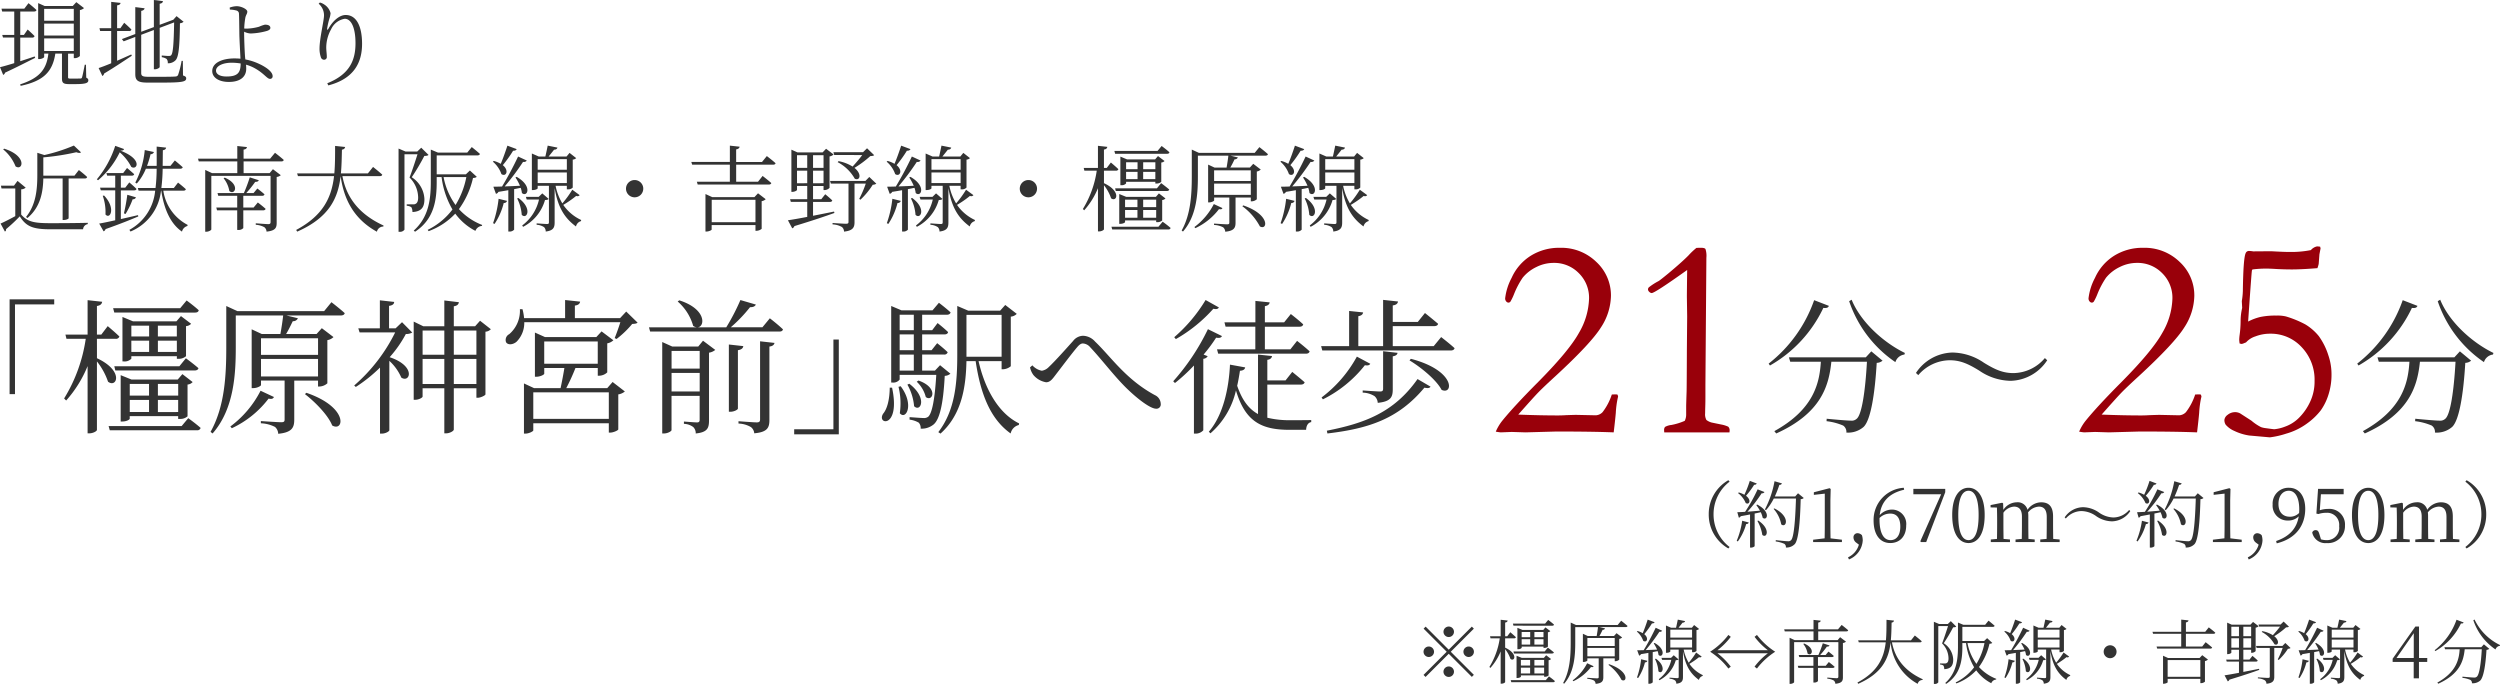 <svg xmlns="http://www.w3.org/2000/svg" width="479.974" height="131.308" viewBox="0 0 479.974 131.308">
  <g id="img_train_txt03_240521" transform="translate(-4817.558 -7190.934)">
    <path id="パス_10668" data-name="パス 10668" d="M12.582-8.8V-.828h.162c.612,0,.99-.252.99-.342V-8.8h3.1c.252,0,.414-.09.45-.288-.594-.576-1.584-1.332-1.584-1.332l-.846,1.08H8.874v-3.51a47.1,47.1,0,0,0,6.336-.99c.432.162.738.18.9.018l-1.368-1.3A32.468,32.468,0,0,1,9.072-13.3l-1.35-.432V-9.5c0,2.754-.234,5.706-2.16,8.082l.252.216C8.388-3.33,8.82-6.336,8.874-8.8ZM1.17-14.382a8.108,8.108,0,0,1,2.376,3.258c1.4.936,2.286-2-2.2-3.4ZM4.626-6.714a1.412,1.412,0,0,0,.864-.324l-1.566-1.3-.684.918H.738l.108.54H3.492v5.31C2.466-1.008,1.368-.45.666-.144l.828,1.53A.362.362,0,0,0,1.71.936,29.916,29.916,0,0,0,4.356-1.53C5.634.54,7.074.954,10.332.954h6.174a1.076,1.076,0,0,1,.9-.99V-.288c-2.142.054-4.986.072-7.092.072-3.1,0-4.446-.216-5.688-1.656Zm19.08-7.434c.45,0,.612-.108.666-.306l-1.692-.612A19.16,19.16,0,0,1,19.152-8.64l.234.18a16.246,16.246,0,0,0,4.158-5.364,9.3,9.3,0,0,1,2.214,2.79c1.062.738,2.34-1.4-2.052-3.1ZM27.054-1.764c-1.134.27-2.268.522-3.294.756V-6.516H26.3c.252,0,.414-.09.468-.27-.522-.54-1.386-1.26-1.386-1.26l-.774,1.008H23.76v-2.3h2.088c.252,0,.414-.09.468-.288-.522-.486-1.368-1.188-1.368-1.188l-.738.972H20.988l.144.5H22.68v2.3H19.764l.144.522H22.68V-.774c-1.314.288-2.412.522-3.078.63l.846,1.494a.655.655,0,0,0,.378-.432c2.808-.99,4.842-1.818,6.282-2.43ZM20.286-5.472a9.4,9.4,0,0,1,.522,3.582c.882,1.026,2.052-1.188-.27-3.636ZM24.66-1.98a15.825,15.825,0,0,0,1.368-2.826.594.594,0,0,0,.63-.378L25-5.67a35.659,35.659,0,0,1-.648,3.564ZM35.784-6.462c.252,0,.414-.09.45-.288-.558-.522-1.494-1.26-1.494-1.26l-.81,1.044H31.536a33.371,33.371,0,0,0,.252-3.708h3.366c.252,0,.432-.09.486-.288-.594-.54-1.512-1.3-1.512-1.3l-.846,1.044H31.788c.018-.954.018-1.962.036-3.006.432-.072.576-.234.63-.5l-1.818-.2c0,1.314.018,2.538,0,3.708H28.782a18.124,18.124,0,0,0,.684-2.25.629.629,0,0,0,.648-.414l-1.764-.378A17.045,17.045,0,0,1,26.532-8.01l.288.18a10.019,10.019,0,0,0,1.746-2.844h2.07a33.735,33.735,0,0,1-.216,3.708h-3.4l.144.5h3.186A9.571,9.571,0,0,1,25.4,1.062l.216.324a9.57,9.57,0,0,0,5.85-7.848h.054c.54,3.636,1.818,6.39,3.978,7.866A1.447,1.447,0,0,1,36.54.324l.036-.216a8.841,8.841,0,0,1-4.662-6.57Zm15.282,3.78c.252,0,.432-.09.486-.288-.594-.54-1.494-1.224-1.494-1.224l-.81.972h-1.98v-2.25h3.6c.252,0,.414-.09.468-.288-.54-.486-1.368-1.116-1.368-1.116l-.738.882h-1.4a21.593,21.593,0,0,0,1.728-2.16c.4.018.612-.108.684-.306L48.51-9.018a28,28,0,0,1-1.134,3.024H42.318l.144.522H46.1v2.25H42.084l.144.54H46.1V1.08h.18a1.2,1.2,0,0,0,.99-.36v-3.4ZM43.488-8.838a5.316,5.316,0,0,1,1.1,2.448c1.062.9,2.16-1.278-.882-2.574ZM52.416-12.6H47.322v-1.746c.432-.054.612-.234.648-.486l-1.854-.2v2.43H38.574l.144.522h7.4v2.25h-4.86l-1.3-.612V1.422h.2c.5,0,.972-.306.972-.45V-9.306H52.506V-.45c0,.27-.09.414-.432.414-.432,0-2.412-.162-2.412-.162V.09a3.984,3.984,0,0,1,1.656.468,1.161,1.161,0,0,1,.414.846c1.746-.18,1.944-.774,1.944-1.71V-9.09a1.481,1.481,0,0,0,.792-.342l-1.512-1.152-.63.756h-5v-2.25h7.254c.252,0,.414-.09.45-.288-.63-.576-1.674-1.368-1.674-1.368Zm21.06,3.348c.27,0,.432-.09.468-.288-.666-.612-1.764-1.476-1.764-1.476l-.99,1.242H66.006c.144-1.476.162-3.006.2-4.554.414-.072.558-.252.612-.522l-1.926-.2c0,1.836,0,3.6-.144,5.274H57.6l.162.522h6.93C64.224-5.238,62.676-1.728,57.42,1.08l.2.324c6.174-2.718,7.83-6.444,8.334-10.638.522,3.6,1.962,7.9,6.966,10.656A1.25,1.25,0,0,1,74.16.432l.036-.2c-5.346-2.448-7.254-6.084-7.9-9.486Zm7.956-5.454-.774.738H78.426l-1.35-.576V1.44h.2a1.04,1.04,0,0,0,.936-.414V-13.446h2.5c-.432,1.368-1.1,3.384-1.53,4.464a5.5,5.5,0,0,1,1.656,3.834c0,.666-.162,1.044-.468,1.206a.782.782,0,0,1-.486.108H78.642v.27a1.954,1.954,0,0,1,.882.27,1.792,1.792,0,0,1,.216.936c1.692-.09,2.322-.882,2.3-2.52a5.25,5.25,0,0,0-2.43-4.158,43.331,43.331,0,0,0,2.412-4.086c.414-.018.666-.054.81-.2ZM90.09-9.072a16,16,0,0,1-2.07,5.364,13.37,13.37,0,0,1-2.3-5.364Zm.684-1.26L90-9.594H84.4V-13.23h7.812c.252,0,.432-.09.486-.288-.612-.558-1.566-1.314-1.566-1.314L90.27-13.77H84.636l-1.368-.576v6.174c0,3.618-.486,6.858-3.276,9.378l.252.216C83.97-1.026,84.4-4.752,84.4-8.19v-.882h.936a16.483,16.483,0,0,0,2.088,6.228,13.191,13.191,0,0,1-4.752,3.906l.18.252a13.266,13.266,0,0,0,5.112-3.366,11.166,11.166,0,0,0,3.87,3.312A1.457,1.457,0,0,1,93.078.306l.054-.18a11.805,11.805,0,0,1-4.464-3.042,16.26,16.26,0,0,0,2.7-5.976c.4-.036.594-.09.72-.234Zm7.2-4.77c-.378,1.17-.864,2.52-1.278,3.492a5.2,5.2,0,0,0-1.332-.558l-.18.144a5.453,5.453,0,0,1,1.638,2.376c.864.612,1.566-.648.27-1.71a23.718,23.718,0,0,0,1.98-2.772c.378.018.594-.108.684-.306ZM95.508-.072A12.952,12.952,0,0,0,97.272-4.1a.585.585,0,0,0,.63-.4l-1.62-.4A20.181,20.181,0,0,1,95.22-.216ZM99.522-9a10.164,10.164,0,0,1,.864,1.6c-1.044.054-2.052.09-2.934.126a47.738,47.738,0,0,0,3.528-4.716.682.682,0,0,0,.72-.252l-1.674-.774a64.3,64.3,0,0,1-3.078,5.76c-.7.018-1.278.036-1.674.036l.5,1.368a.671.671,0,0,0,.468-.378c.684-.108,1.332-.216,1.908-.324V1.386h.162a1.14,1.14,0,0,0,.954-.36V-6.75c.468-.09.882-.18,1.26-.252a4.357,4.357,0,0,1,.234.99c1.026.918,2.124-1.314-1.008-3.1Zm.324,4.032a8.235,8.235,0,0,1,.882,3.15c.972.972,2.142-1.206-.648-3.24Zm4.824-.972-.684.666H101.52l.162.522h2.358A8.559,8.559,0,0,1,100.818.216l.162.27a8.381,8.381,0,0,0,4.212-5.148c.4-.018.558-.054.7-.216Zm-.882-1.98V-9.954h5.6V-7.92Zm5.6-4.59v2.034h-5.6V-12.51Zm1.044,5.868a19.731,19.731,0,0,1-1.908,2.628,10.461,10.461,0,0,1-1.3-3.384h2.16v.684h.18a1.186,1.186,0,0,0,.954-.342V-12.42a1.091,1.091,0,0,0,.666-.288l-1.278-1.008-.576.7h-3.438c.342-.432.756-.936,1.044-1.314.36,0,.576-.144.648-.4l-1.872-.378c-.126.612-.306,1.476-.45,2.088h-1.278l-1.314-.576v7.02h.162c.576,0,.954-.234.954-.342V-7.4h2.16v7c0,.252-.072.342-.36.342-.342,0-2-.126-2-.126V.09a2.883,2.883,0,0,1,1.422.45,1.167,1.167,0,0,1,.324.846c1.512-.18,1.71-.828,1.71-1.746V-6.966c.648,3.906,2.034,5.85,4.1,7.38A1.356,1.356,0,0,1,112.1-.612l.036-.216a8.554,8.554,0,0,1-3.438-2.9,19.353,19.353,0,0,0,2.484-1.728.523.523,0,0,0,.666-.144Zm13.626-.2A1.652,1.652,0,0,0,122.4-8.5a1.652,1.652,0,0,0-1.656,1.656A1.652,1.652,0,0,0,122.4-5.184,1.652,1.652,0,0,0,124.056-6.84ZM137.2-.4V-4.7H145.6V-.4ZM145.4-5.22h-8.1l-1.3-.594v7.2h.18c.486,0,1.008-.27,1.008-.378V.144H145.6v1.1h.18A1.62,1.62,0,0,0,146.79.864v-5.31a1.405,1.405,0,0,0,.774-.378l-1.476-1.134Zm1.458-6.75h-4.968v-2.412c.432-.072.63-.27.666-.522l-1.872-.2v3.132h-7.4l.162.522h7.236v3.276h-6.336l.162.54h13.644c.252,0,.432-.09.486-.288C148-8.5,146.97-9.288,146.97-9.288l-.882,1.116h-4.194v-3.276h7.092c.252,0,.432-.09.468-.288-.63-.576-1.674-1.368-1.674-1.368ZM166.1-13.3c-.5.684-1.242,1.548-1.854,2.214a7.734,7.734,0,0,0-2.7-1.044l-.162.2a8.068,8.068,0,0,1,3.276,3.168c.972.5,1.458-.864-.054-2.07a19.944,19.944,0,0,0,3.042-2.268c.4-.018.612-.054.738-.18L167.022-14.6l-.774.756H160.56l.162.54ZM153.576-7.884V-10.3h1.962v2.412Zm1.962-5.382v2.43h-1.962v-2.43Zm3.132,0v2.43h-2.016v-2.43Zm-2.016,5.382V-10.3h2.016v2.412Zm4.032,5.436c-1.4.288-2.772.558-4.032.81V-4.3h3.24c.234,0,.414-.09.45-.288-.522-.522-1.35-1.188-1.35-1.188l-.756.954h-1.584V-7.362h2.016v.792h.18A1.4,1.4,0,0,0,159.822-7v-6.03a1.475,1.475,0,0,0,.774-.378l-1.44-1.1-.666.7h-4.824l-1.17-.522v8.1h.18c.468,0,.9-.27.9-.378v-.756h1.962v2.538h-3.294l.144.522h3.15v2.88c-1.6.306-2.934.54-3.708.648l.828,1.548a.661.661,0,0,0,.414-.432c3.438-1.044,5.9-1.872,7.686-2.52Zm6.768-6.642-.738.756h-6.8l.162.522h3.384V-.468c0,.27-.108.36-.486.36-.432,0-2.574-.144-2.574-.144v.27a3.925,3.925,0,0,1,1.8.5,1.168,1.168,0,0,1,.4.882c1.764-.18,2.016-.864,2.016-1.818v-7.4h2.16a20.848,20.848,0,0,1-1.26,2.934l.234.162A14.748,14.748,0,0,0,168.12-7.6a1.186,1.186,0,0,0,.684-.2Zm6.12-6.012c-.378,1.17-.864,2.52-1.278,3.492a5.2,5.2,0,0,0-1.332-.558l-.18.144a5.453,5.453,0,0,1,1.638,2.376c.864.612,1.566-.648.27-1.71a23.719,23.719,0,0,0,1.98-2.772c.378.018.594-.108.684-.306ZM171.108-.072A12.951,12.951,0,0,0,172.872-4.1a.585.585,0,0,0,.63-.4l-1.62-.4a20.18,20.18,0,0,1-1.062,4.68ZM175.122-9a10.164,10.164,0,0,1,.864,1.6c-1.044.054-2.052.09-2.934.126a47.735,47.735,0,0,0,3.528-4.716.682.682,0,0,0,.72-.252l-1.674-.774a64.3,64.3,0,0,1-3.078,5.76c-.7.018-1.278.036-1.674.036l.5,1.368a.671.671,0,0,0,.468-.378c.684-.108,1.332-.216,1.908-.324V1.386h.162a1.14,1.14,0,0,0,.954-.36V-6.75c.468-.09.882-.18,1.26-.252a4.357,4.357,0,0,1,.234.99c1.026.918,2.124-1.314-1.008-3.1Zm.324,4.032a8.235,8.235,0,0,1,.882,3.15c.972.972,2.142-1.206-.648-3.24Zm4.824-.972-.684.666H177.12l.162.522h2.358A8.559,8.559,0,0,1,176.418.216l.162.27a8.381,8.381,0,0,0,4.212-5.148c.4-.018.558-.054.7-.216Zm-.882-1.98V-9.954h5.6V-7.92Zm5.6-4.59v2.034h-5.6V-12.51Zm1.044,5.868a19.732,19.732,0,0,1-1.908,2.628,10.461,10.461,0,0,1-1.3-3.384h2.16v.684h.18a1.186,1.186,0,0,0,.954-.342V-12.42a1.091,1.091,0,0,0,.666-.288l-1.278-1.008-.576.7h-3.438c.342-.432.756-.936,1.044-1.314.36,0,.576-.144.648-.4l-1.872-.378c-.126.612-.306,1.476-.45,2.088h-1.278l-1.314-.576v7.02h.162c.576,0,.954-.234.954-.342V-7.4h2.16v7c0,.252-.072.342-.36.342-.342,0-2-.126-2-.126V.09a2.883,2.883,0,0,1,1.422.45,1.167,1.167,0,0,1,.324.846c1.512-.18,1.71-.828,1.71-1.746V-6.966c.648,3.906,2.034,5.85,4.1,7.38A1.356,1.356,0,0,1,187.7-.612l.036-.216a8.554,8.554,0,0,1-3.438-2.9,19.352,19.352,0,0,0,2.484-1.728.523.523,0,0,0,.666-.144Zm13.626-.2A1.652,1.652,0,0,0,198-8.5a1.652,1.652,0,0,0-1.656,1.656A1.652,1.652,0,0,0,198-5.184,1.652,1.652,0,0,0,199.656-6.84Zm24.966-6.7c.252,0,.414-.09.45-.288-.558-.522-1.494-1.206-1.494-1.206l-.792.954h-8.28l.144.54ZM220.032-1.26V-2.754h2.5V-1.26Zm-3.474-1.494h2.376V-1.26h-2.376Zm2.376-1.98v1.44h-2.376v-1.44Zm3.6,0v1.44h-2.5v-1.44Zm.18,4.32a1.333,1.333,0,0,0,.972-.324V-4.662a.93.93,0,0,0,.63-.306l-1.26-.972-.576.666h-5.706l-1.332-.54V-.09h.18c.576,0,.936-.252.936-.342V-.756h5.976v.342Zm-.036-6.5H214.65l.126.522h9.774c.252,0,.45-.09.486-.288-.594-.522-1.548-1.224-1.548-1.224Zm-2.646-1.764v-1.386h2.34v1.386Zm-3.276-1.386h2.2v1.386h-2.2Zm2.2-1.854v1.332h-2.2v-1.332Zm3.42,0v1.332h-2.34v-1.332Zm.18,4.086a1.313,1.313,0,0,0,.954-.324v-3.708a.977.977,0,0,0,.63-.288l-1.26-.954-.558.648h-5.364l-1.3-.54v5.49h.162a1.126,1.126,0,0,0,.936-.342v-.306h5.616v.324ZM212.508-10.3h2.3a.431.431,0,0,0,.468-.288c-.558-.54-1.44-1.278-1.44-1.278l-.792,1.044h-.54v-3.528c.45-.072.594-.252.648-.522l-1.8-.2v4.248H208.62l.126.522h2.376a19.368,19.368,0,0,1-2.664,7.362l.252.252a14.645,14.645,0,0,0,2.646-4.248v8.3h.234c.414,0,.918-.252.918-.432V-7.506A8.4,8.4,0,0,1,213.876-5c1.062.828,2.034-1.314-1.368-2.9ZM222.966.468h-9.018l.144.522h10.764a.409.409,0,0,0,.45-.288C224.73.18,223.776-.5,223.776-.5ZM233.6-3.888a12.629,12.629,0,0,1-3.726,4.41l.18.216a12.142,12.142,0,0,0,4.536-3.654c.432.09.558,0,.666-.2Zm5.472.414A11.527,11.527,0,0,1,242.442.4c1.458.846,2.07-2.232-3.186-4.032Zm1.62-6.894v2.052h-7.038v-2.052Zm-7.038,4.716v-2.16H240.7v2.16Zm7.794-8.064h-10.71l-1.368-.63V-9.27c0,3.528-.2,7.344-1.944,10.458l.252.2c2.682-3.06,2.862-7.434,2.862-10.656v-3.906h5.85c-.072.666-.216,1.6-.342,2.286h-2.3l-1.242-.576v7.254h.2c.486,0,.954-.27.954-.378v-.558h2.916V-.342c0,.252-.072.342-.432.342-.432,0-2.5-.144-2.5-.144v.27a4.221,4.221,0,0,1,1.746.45,1.181,1.181,0,0,1,.4.846c1.728-.162,1.98-.792,1.98-1.746V-5.148H240.7v.738h.18a1.537,1.537,0,0,0,.972-.4v-5.328a1.407,1.407,0,0,0,.756-.378l-1.44-1.1-.648.72h-3.762c.324-.522.594-1.116.828-1.584a.629.629,0,0,0,.63-.36l-1.422-.342H243.5c.252,0,.45-.09.486-.288-.63-.576-1.638-1.35-1.638-1.35Zm7.722-1.386c-.378,1.17-.864,2.52-1.278,3.492a5.2,5.2,0,0,0-1.332-.558l-.18.144a5.453,5.453,0,0,1,1.638,2.376c.864.612,1.566-.648.27-1.71a23.719,23.719,0,0,0,1.98-2.772c.378.018.594-.108.684-.306ZM246.708-.072A12.951,12.951,0,0,0,248.472-4.1a.585.585,0,0,0,.63-.4l-1.62-.4a20.18,20.18,0,0,1-1.062,4.68ZM250.722-9a10.164,10.164,0,0,1,.864,1.6c-1.044.054-2.052.09-2.934.126a47.735,47.735,0,0,0,3.528-4.716.682.682,0,0,0,.72-.252l-1.674-.774a64.3,64.3,0,0,1-3.078,5.76c-.7.018-1.278.036-1.674.036l.5,1.368a.671.671,0,0,0,.468-.378c.684-.108,1.332-.216,1.908-.324V1.386h.162a1.14,1.14,0,0,0,.954-.36V-6.75c.468-.09.882-.18,1.26-.252a4.357,4.357,0,0,1,.234.99c1.026.918,2.124-1.314-1.008-3.1Zm.324,4.032a8.235,8.235,0,0,1,.882,3.15c.972.972,2.142-1.206-.648-3.24Zm4.824-.972-.684.666H252.72l.162.522h2.358A8.559,8.559,0,0,1,252.018.216l.162.27a8.381,8.381,0,0,0,4.212-5.148c.4-.018.558-.054.7-.216Zm-.882-1.98V-9.954h5.6V-7.92Zm5.6-4.59v2.034h-5.6V-12.51Zm1.044,5.868a19.731,19.731,0,0,1-1.908,2.628,10.461,10.461,0,0,1-1.3-3.384h2.16v.684h.18a1.186,1.186,0,0,0,.954-.342V-12.42a1.091,1.091,0,0,0,.666-.288l-1.278-1.008-.576.7h-3.438c.342-.432.756-.936,1.044-1.314.36,0,.576-.144.648-.4l-1.872-.378c-.126.612-.306,1.476-.45,2.088h-1.278l-1.314-.576v7.02h.162c.576,0,.954-.234.954-.342V-7.4h2.16v7c0,.252-.072.342-.36.342-.342,0-2-.126-2-.126V.09a2.883,2.883,0,0,1,1.422.45,1.167,1.167,0,0,1,.324.846c1.512-.18,1.71-.828,1.71-1.746V-6.966c.648,3.906,2.034,5.85,4.1,7.38A1.356,1.356,0,0,1,263.3-.612l.036-.216a8.554,8.554,0,0,1-3.438-2.9,19.352,19.352,0,0,0,2.484-1.728.523.523,0,0,0,.666-.144Z" transform="translate(4817 7234)" fill="#333"/>
    <path id="パス_10672" data-name="パス 10672" d="M-272.489-11.761a1.015,1.015,0,0,0,1.008-1.008,1.015,1.015,0,0,0-1.008-1.008,1.015,1.015,0,0,0-1.008,1.008A1.015,1.015,0,0,0-272.489-11.761Zm-4.434-2-.39.39,4.434,4.434-4.448,4.448.39.39,4.448-4.448,4.434,4.434.39-.39L-272.1-8.939l4.434-4.434-.39-.39-4.434,4.434Zm1.612,4.824a1.015,1.015,0,0,0-1.008-1.008,1.015,1.015,0,0,0-1.008,1.008,1.015,1.015,0,0,0,1.008,1.008A1.015,1.015,0,0,0-275.31-8.939Zm5.643,0a1.015,1.015,0,0,0,1.008,1.008,1.015,1.015,0,0,0,1.008-1.008,1.015,1.015,0,0,0-1.008-1.008A1.015,1.015,0,0,0-269.667-8.939Zm-2.822,2.822A1.015,1.015,0,0,0-273.5-5.11,1.015,1.015,0,0,0-272.489-4.1a1.015,1.015,0,0,0,1.008-1.008A1.015,1.015,0,0,0-272.489-6.117Zm19.873-7.82c.188,0,.309-.067.336-.215-.417-.39-1.115-.9-1.115-.9l-.591.712h-6.181l.108.4Zm-3.426,9.164V-5.889h1.868v1.115Zm-2.593-1.115h1.774v1.115h-1.774Zm1.774-1.478v1.075h-1.774V-7.367Zm2.687,0v1.075h-1.868V-7.367Zm.134,3.225a1,1,0,0,0,.726-.242V-7.313a.694.694,0,0,0,.47-.228l-.941-.726-.43.5h-4.259l-.994-.4V-3.9h.134c.43,0,.7-.188.7-.255V-4.4h4.461v.255Zm-.027-4.851h-5.993l.094.39h7.3c.188,0,.336-.067.363-.215-.443-.39-1.156-.914-1.156-.914Zm-1.975-1.317v-1.035h1.747v1.035Zm-2.445-1.035h1.639v1.035h-1.639Zm1.639-1.384v.994h-1.639v-.994Zm2.553,0v.994h-1.747v-.994Zm.134,3.05a.98.98,0,0,0,.712-.242v-2.768a.729.729,0,0,0,.47-.215l-.941-.712-.417.484h-4l-.967-.4v4.1h.121a.84.84,0,0,0,.7-.255V-9.92h4.192v.242Zm-7.5-1.841h1.72a.322.322,0,0,0,.349-.215c-.417-.4-1.075-.954-1.075-.954l-.591.779h-.4v-2.634c.336-.054.443-.188.484-.39l-1.344-.148v3.171h-2.042l.094.39h1.774a14.459,14.459,0,0,1-1.989,5.5l.188.188a10.932,10.932,0,0,0,1.975-3.171v6.194h.175c.309,0,.685-.188.685-.322v-6.3a6.27,6.27,0,0,1,1.021,1.868c.793.618,1.518-.981-1.021-2.163Zm7.807,8.035h-6.732l.107.39h8.035a.305.305,0,0,0,.336-.215c-.43-.39-1.142-.9-1.142-.9Zm7.941-3.252a9.427,9.427,0,0,1-2.781,3.292l.134.161a9.064,9.064,0,0,0,3.386-2.728c.322.067.417,0,.5-.148Zm4.085.309a8.6,8.6,0,0,1,2.513,2.889c1.088.632,1.545-1.666-2.378-3.01Zm1.209-5.146v1.532h-5.254v-1.532Zm-5.254,3.52V-9.665h5.254v1.612Zm5.818-6.02h-7.995l-1.021-.47v3.789c0,2.634-.148,5.482-1.451,7.807l.188.148c2-2.284,2.136-5.549,2.136-7.954v-2.916h4.367c-.054.5-.161,1.2-.255,1.706h-1.72l-.927-.43v5.415h.148c.363,0,.712-.2.712-.282v-.417h2.177v3.588c0,.188-.054.255-.322.255-.322,0-1.868-.107-1.868-.107v.2a3.151,3.151,0,0,1,1.3.336.882.882,0,0,1,.3.632c1.29-.121,1.478-.591,1.478-1.3v-3.6h2.19v.551h.134a1.147,1.147,0,0,0,.726-.3V-11.4a1.051,1.051,0,0,0,.564-.282l-1.075-.82-.484.537h-2.808c.242-.39.443-.833.618-1.182a.47.47,0,0,0,.47-.269l-1.061-.255h5.012c.188,0,.336-.067.363-.215-.47-.43-1.223-1.008-1.223-1.008Zm5.764-1.035c-.282.873-.645,1.881-.954,2.607a3.88,3.88,0,0,0-.994-.417l-.134.107a4.071,4.071,0,0,1,1.223,1.774c.645.457,1.169-.484.2-1.276a17.706,17.706,0,0,0,1.478-2.069c.282.013.443-.081.511-.228Zm-1.841,11.22a9.668,9.668,0,0,0,1.317-3.01.437.437,0,0,0,.47-.3l-1.209-.3a15.064,15.064,0,0,1-.793,3.494Zm3-6.665a7.587,7.587,0,0,1,.645,1.2c-.779.04-1.532.067-2.19.094a35.634,35.634,0,0,0,2.634-3.52.509.509,0,0,0,.537-.188l-1.25-.578a48,48,0,0,1-2.3,4.3c-.524.013-.954.027-1.25.027l.376,1.021a.5.5,0,0,0,.349-.282c.511-.081.994-.161,1.424-.242V-2.8h.121a.851.851,0,0,0,.712-.269v-5.8c.349-.067.658-.134.941-.188a3.253,3.253,0,0,1,.175.739c.766.685,1.586-.981-.752-2.311Zm.242,3.01a6.147,6.147,0,0,1,.658,2.351c.726.726,1.6-.9-.484-2.419Zm3.6-.726-.511.5h-1.841l.121.39h1.76a6.389,6.389,0,0,1-2.405,3.709l.121.2A6.256,6.256,0,0,0-228.9-7.313c.3-.013.417-.04.524-.161Zm-.658-1.478v-1.518h4.179v1.518Zm4.179-3.426v1.518h-4.179v-1.518Zm.779,4.38a14.731,14.731,0,0,1-1.424,1.962,7.809,7.809,0,0,1-.967-2.526h1.612v.511h.134a.885.885,0,0,0,.712-.255v-4a.815.815,0,0,0,.5-.215l-.954-.752-.43.524h-2.566c.255-.322.564-.7.779-.981.269,0,.43-.107.484-.3l-1.4-.282c-.094.457-.228,1.1-.336,1.559h-.954l-.981-.43v5.24h.121c.43,0,.712-.175.712-.255v-.363h1.612v5.227c0,.188-.054.255-.269.255-.255,0-1.491-.094-1.491-.094v.2a2.152,2.152,0,0,1,1.061.336.871.871,0,0,1,.242.632c1.129-.134,1.276-.618,1.276-1.3V-9.033c.484,2.916,1.518,4.367,3.064,5.509a1.012,1.012,0,0,1,.712-.766l.027-.161a6.385,6.385,0,0,1-2.566-2.163,14.445,14.445,0,0,0,1.854-1.29.391.391,0,0,0,.5-.107Zm11.676-3.373-.457.363a13.2,13.2,0,0,0,2.553,2.566h-9.674a13.2,13.2,0,0,0,2.553-2.566l-.457-.363A13.725,13.725,0,0,1-222.3-8.939,13.725,13.725,0,0,1-218.8-5.714l.457-.363a13.2,13.2,0,0,0-2.553-2.566h9.674a13.2,13.2,0,0,0-2.553,2.566l.457.363a13.725,13.725,0,0,1,3.507-3.225A13.725,13.725,0,0,1-213.314-12.164Zm14.552,6.329c.188,0,.322-.067.363-.215-.443-.4-1.115-.914-1.115-.914l-.6.726H-201.6v-1.68h2.687c.188,0,.309-.067.349-.215-.4-.363-1.021-.833-1.021-.833l-.551.658h-1.048a16.116,16.116,0,0,0,1.29-1.612c.3.013.457-.081.511-.228l-1.29-.417a20.9,20.9,0,0,1-.847,2.257h-3.776l.107.39h2.714v1.68h-3l.107.4h2.889v2.808h.134A.9.9,0,0,0-201.6-3.3v-2.54Zm-5.657-4.6A3.968,3.968,0,0,1-203.6-8.6c.793.672,1.612-.954-.658-1.921Zm6.665-2.808h-3.8v-1.3c.322-.04.457-.175.484-.363l-1.384-.148v1.814h-5.63l.107.39h5.522v1.68h-3.628l-.967-.457v8.855h.148c.376,0,.726-.228.726-.336V-10.78h8.492v6.611c0,.2-.067.309-.322.309-.322,0-1.8-.121-1.8-.121v.215a2.974,2.974,0,0,1,1.236.349.866.866,0,0,1,.309.632c1.3-.134,1.451-.578,1.451-1.276v-6.557a1.106,1.106,0,0,0,.591-.255l-1.129-.86-.47.564h-3.735v-1.68h5.415c.188,0,.309-.067.336-.215-.47-.43-1.25-1.021-1.25-1.021Zm15.721,2.5c.2,0,.322-.067.349-.215-.5-.457-1.317-1.1-1.317-1.1l-.739.927h-3.87c.107-1.1.121-2.244.148-3.4.309-.054.417-.188.457-.39l-1.438-.148c0,1.371,0,2.687-.107,3.937h-5.334l.121.39h5.173c-.349,3-1.5,5.617-5.428,7.713l.148.242c4.609-2.029,5.845-4.81,6.221-7.941a10.07,10.07,0,0,0,5.2,7.954.933.933,0,0,1,.927-.739l.027-.148c-3.991-1.827-5.415-4.542-5.9-7.081Zm5.939-4.071-.578.551h-1.666l-1.008-.43V-2.758h.148a.776.776,0,0,0,.7-.309v-10.8h1.868c-.322,1.021-.82,2.526-1.142,3.332a4.1,4.1,0,0,1,1.236,2.862c0,.5-.121.779-.349.9a.584.584,0,0,1-.363.081h-.927v.2a1.458,1.458,0,0,1,.658.2,1.338,1.338,0,0,1,.161.7c1.263-.067,1.733-.658,1.72-1.881a3.919,3.919,0,0,0-1.814-3.1,32.344,32.344,0,0,0,1.8-3.05c.309-.013.5-.04.6-.148Zm6.463,4.206a11.947,11.947,0,0,1-1.545,4,9.981,9.981,0,0,1-1.72-4Zm.511-.941-.578.551h-4.179v-2.714h5.831c.188,0,.322-.067.363-.215-.457-.417-1.169-.981-1.169-.981l-.645.793H-173.7l-1.021-.43v4.609c0,2.7-.363,5.119-2.445,7l.188.161c2.781-1.827,3.1-4.609,3.1-7.175v-.658h.7a12.3,12.3,0,0,0,1.559,4.649,9.847,9.847,0,0,1-3.547,2.916l.134.188a9.9,9.9,0,0,0,3.816-2.513,8.335,8.335,0,0,0,2.889,2.472A1.087,1.087,0,0,1-167.4-3.6l.04-.134a8.813,8.813,0,0,1-3.332-2.271,12.138,12.138,0,0,0,2.016-4.461c.3-.027.443-.067.537-.175Zm5.375-3.561c-.282.873-.645,1.881-.954,2.607a3.88,3.88,0,0,0-.994-.417l-.134.107a4.071,4.071,0,0,1,1.223,1.774c.645.457,1.169-.484.2-1.276a17.706,17.706,0,0,0,1.478-2.069c.282.013.443-.081.511-.228Zm-1.841,11.22A9.668,9.668,0,0,0-164.27-6.9a.437.437,0,0,0,.47-.3l-1.209-.3a15.065,15.065,0,0,1-.793,3.494Zm3-6.665a7.586,7.586,0,0,1,.645,1.2c-.779.04-1.532.067-2.19.094a35.636,35.636,0,0,0,2.634-3.52.509.509,0,0,0,.537-.188l-1.25-.578a48,48,0,0,1-2.3,4.3c-.524.013-.954.027-1.25.027l.376,1.021a.5.5,0,0,0,.349-.282c.511-.081.994-.161,1.424-.242V-2.8h.121a.851.851,0,0,0,.712-.269v-5.8c.349-.067.658-.134.941-.188a3.252,3.252,0,0,1,.175.739c.766.685,1.586-.981-.752-2.311Zm.242,3.01a6.147,6.147,0,0,1,.658,2.351c.726.726,1.6-.9-.484-2.419Zm3.6-.726-.511.5H-161.1l.121.39h1.76a6.389,6.389,0,0,1-2.405,3.709l.121.2a6.256,6.256,0,0,0,3.144-3.843c.3-.013.417-.04.524-.161Zm-.658-1.478v-1.518h4.179v1.518Zm4.179-3.426v1.518h-4.179v-1.518Zm.779,4.38a14.73,14.73,0,0,1-1.424,1.962,7.809,7.809,0,0,1-.967-2.526h1.612v.511h.134a.885.885,0,0,0,.712-.255v-4a.814.814,0,0,0,.5-.215l-.954-.752-.43.524h-2.566c.255-.322.564-.7.779-.981.269,0,.43-.107.484-.3l-1.4-.282c-.094.457-.228,1.1-.336,1.559h-.954l-.981-.43v5.24h.121c.43,0,.712-.175.712-.255v-.363h1.612v5.227c0,.188-.054.255-.269.255-.255,0-1.491-.094-1.491-.094v.2a2.152,2.152,0,0,1,1.061.336.871.871,0,0,1,.242.632c1.129-.134,1.276-.618,1.276-1.3V-9.033c.484,2.916,1.518,4.367,3.064,5.509a1.012,1.012,0,0,1,.712-.766l.027-.161a6.385,6.385,0,0,1-2.566-2.163,14.446,14.446,0,0,0,1.854-1.29.391.391,0,0,0,.5-.107Zm10.172-.148a1.233,1.233,0,0,0-1.236-1.236,1.233,1.233,0,0,0-1.236,1.236A1.233,1.233,0,0,0-145.513-7.7,1.233,1.233,0,0,0-144.276-8.939Zm9.809,4.81V-7.34h6.275v3.211Zm6.127-3.6h-6.046l-.967-.443V-2.8h.134c.363,0,.752-.2.752-.282v-.645h6.275v.82h.134a1.209,1.209,0,0,0,.752-.282V-7.152a1.049,1.049,0,0,0,.578-.282l-1.1-.847Zm1.088-5.039h-3.709v-1.8c.322-.054.47-.2.5-.39l-1.4-.148v2.338h-5.522l.121.39h5.4v2.445h-4.73l.121.4h10.185c.188,0,.322-.067.363-.215-.484-.43-1.25-1.021-1.25-1.021l-.658.833h-3.131v-2.445h5.294c.188,0,.322-.067.349-.215-.47-.43-1.25-1.021-1.25-1.021Zm14.364-.994c-.376.511-.927,1.156-1.384,1.653a5.773,5.773,0,0,0-2.016-.779l-.121.148a6.023,6.023,0,0,1,2.445,2.365c.726.376,1.088-.645-.04-1.545a14.888,14.888,0,0,0,2.271-1.693c.3-.013.457-.04.551-.134l-1.021-.981-.578.564h-4.246l.121.4Zm-9.352,4.044v-1.8h1.465v1.8Zm1.465-4.018v1.814h-1.465v-1.814Zm2.338,0v1.814h-1.5v-1.814Zm-1.5,4.018v-1.8h1.5v1.8Zm3.01,4.058c-1.048.215-2.069.417-3.01.6V-7.045h2.419c.175,0,.309-.067.336-.215-.39-.39-1.008-.887-1.008-.887l-.564.712h-1.182V-9.329h1.5v.591h.134a1.044,1.044,0,0,0,.726-.322v-4.5a1.1,1.1,0,0,0,.578-.282l-1.075-.82-.5.524h-3.6l-.873-.39v6.046h.134c.349,0,.672-.2.672-.282v-.564h1.465v1.895h-2.459l.107.39h2.351v2.15c-1.2.228-2.19.4-2.768.484l.618,1.156a.494.494,0,0,0,.309-.322c2.566-.779,4.407-1.4,5.737-1.881Zm5.052-4.958-.551.564h-5.079l.121.39h2.526v5.482c0,.2-.081.269-.363.269-.322,0-1.921-.107-1.921-.107v.2a2.93,2.93,0,0,1,1.344.376.872.872,0,0,1,.3.658c1.317-.134,1.5-.645,1.5-1.357V-9.665h1.612a15.562,15.562,0,0,1-.941,2.19l.175.121a11.009,11.009,0,0,0,1.774-2.15.886.886,0,0,0,.511-.148Zm4.568-4.488c-.282.873-.645,1.881-.954,2.607a3.88,3.88,0,0,0-.994-.417l-.134.107a4.071,4.071,0,0,1,1.223,1.774c.645.457,1.169-.484.2-1.276a17.706,17.706,0,0,0,1.478-2.069c.282.013.443-.081.511-.228Zm-1.841,11.22a9.668,9.668,0,0,0,1.317-3.01.437.437,0,0,0,.47-.3l-1.209-.3a15.065,15.065,0,0,1-.793,3.494Zm3-6.665a7.587,7.587,0,0,1,.645,1.2c-.779.04-1.532.067-2.19.094a35.636,35.636,0,0,0,2.634-3.52.509.509,0,0,0,.537-.188l-1.25-.578a48,48,0,0,1-2.3,4.3c-.524.013-.954.027-1.25.027l.376,1.021a.5.5,0,0,0,.349-.282c.511-.081.994-.161,1.424-.242V-2.8h.121a.851.851,0,0,0,.712-.269v-5.8c.349-.067.658-.134.941-.188a3.253,3.253,0,0,1,.175.739c.766.685,1.586-.981-.752-2.311Zm.242,3.01a6.147,6.147,0,0,1,.658,2.351c.726.726,1.6-.9-.484-2.419Zm3.6-.726-.511.5h-1.841l.121.39h1.76a6.389,6.389,0,0,1-2.405,3.709l.121.2a6.256,6.256,0,0,0,3.144-3.843c.3-.013.417-.04.524-.161Zm-.658-1.478v-1.518h4.179v1.518Zm4.179-3.426v1.518h-4.179v-1.518Zm.779,4.38A14.73,14.73,0,0,1-99.438-6.83a7.809,7.809,0,0,1-.967-2.526h1.612v.511h.134a.885.885,0,0,0,.712-.255v-4a.814.814,0,0,0,.5-.215l-.954-.752-.43.524H-101.4c.255-.322.564-.7.779-.981.269,0,.43-.107.484-.3l-1.4-.282c-.094.457-.228,1.1-.336,1.559h-.954l-.981-.43v5.24h.121c.43,0,.712-.175.712-.255v-.363h1.612v5.227c0,.188-.054.255-.269.255-.255,0-1.491-.094-1.491-.094v.2a2.152,2.152,0,0,1,1.062.336.871.871,0,0,1,.242.632c1.129-.134,1.276-.618,1.276-1.3V-9.033c.484,2.916,1.518,4.367,3.064,5.509a1.012,1.012,0,0,1,.712-.766l.027-.161A6.385,6.385,0,0,1-99.3-6.615,14.446,14.446,0,0,0-97.45-7.9a.391.391,0,0,0,.5-.107Zm7.471,1.061,3.319-4.77v4.77Zm5.912,0h-1.586v-6.046h-.7L-91.269-7.6v.618h4.044v3.144h1.008V-6.977h1.586Zm5.617-7.35a12.752,12.752,0,0,1-4.192,5.845l.121.175a11.975,11.975,0,0,0,4.918-5.307c.336.04.457-.04.511-.188Zm4.757,5.267h-7.081l.121.4H-78.4c-.121,1.989-.658,4.394-4.286,6.4l.175.215c4.138-1.868,4.851-4.38,5.079-6.611h3.279c-.148,2.687-.47,4.864-.941,5.254a.684.684,0,0,1-.551.175c-.336,0-1.532-.107-2.217-.175l-.013.228a5.4,5.4,0,0,1,1.532.4.712.712,0,0,1,.3.645A2.18,2.18,0,0,0-74.46-3.4c.645-.618,1.035-2.943,1.209-5.9a.879.879,0,0,0,.537-.2l-1.035-.86Zm-1.532-5.173a11.063,11.063,0,0,0,4.259,5.617.993.993,0,0,1,.833-.7l.04-.148a10.463,10.463,0,0,1-4.9-4.9Z" transform="translate(5368.189 7325)" fill="#333"/>
    <path id="パス_10669" data-name="パス 10669" d="M7.218-4.23c-.954.324-1.89.63-2.772.918V-7.848h2.3a.422.422,0,0,0,.45-.288C6.714-8.64,5.868-9.4,5.868-9.4l-.72,1.044h-.7v-4.5H7.092c.252,0,.432-.09.468-.288-.576-.558-1.53-1.314-1.53-1.314l-.81,1.062H.846l.126.54H3.294v4.5H.99l.144.5h2.16v4.914c-1.188.36-2.178.648-2.736.774L1.17-.684a.627.627,0,0,0,.36-.432c2.5-1.17,4.41-2.16,5.778-2.844ZM9.036-7.7h5.688v2.43H9.036Zm5.688-5.67v2.286H9.036v-2.286Zm0,5.13H9.036v-2.3h5.688Zm2.34,5.6H16.83c-.2,1.026-.414,2.106-.522,2.412a.268.268,0,0,1-.27.234c-.144,0-.5.018-.954.018h-.99c-.432,0-.468-.072-.468-.288v-4.5h1.1v.864h.162a1.427,1.427,0,0,0,1.008-.414v-8.82a1.544,1.544,0,0,0,.792-.378L15.21-14.652l-.684.738h-5.4l-1.242-.558V-3.726h.2c.486,0,.954-.27.954-.4V-4.77h.81c-.36,3.06-1.728,4.7-5.418,5.9l.09.288C8.8.5,10.638-1.188,11.178-4.77h1.278V-.018c0,.81.2,1.1,1.35,1.1h1.242c2.016,0,2.466-.234,2.466-.72,0-.216-.072-.36-.4-.522ZM23.04-9.108h2.3a.409.409,0,0,0,.45-.288c-.5-.522-1.386-1.3-1.386-1.3L23.67-9.648h-.63V-14.04c.468-.054.612-.216.666-.468l-1.8-.2v5.058h-2.25l.126.54h2.124v6.192C20.862-2.484,20-2.16,19.494-2l.72,1.53a.76.76,0,0,0,.342-.486c2.286-1.368,4.05-2.592,5.31-3.4l-.108-.252c-.936.414-1.854.828-2.718,1.206ZM35.658-3.384h-.234A17.655,17.655,0,0,1,34.74-.648a.584.584,0,0,1-.5.27c-.4.036-1.3.054-2.556.054H29c-1.134,0-1.332-.2-1.332-.738V-8.388l2.43-.918v7.542h.2c.432,0,.918-.288.918-.45V-9.72l2.772-1.044c-.072,4.158-.216,5.9-.558,6.282-.108.126-.216.162-.468.162-.288,0-.936-.054-1.35-.09v.324a2.218,2.218,0,0,1,.936.342,1.085,1.085,0,0,1,.216.828,1.979,1.979,0,0,0,1.494-.576c.576-.612.792-2.376.846-7.11a1.113,1.113,0,0,0,.7-.288l-1.35-1.08-.63.7-.162.054-2.448.918v-4.05c.45-.072.594-.252.63-.5L30.1-15.066v5.2l-2.43.9v-4.014c.432-.072.612-.27.648-.5L26.532-13.7v5.166l-2.574.972.342.432,2.232-.846V-.828c0,1.278.576,1.62,2.376,1.62h2.736c3.888,0,4.662-.162,4.662-.81,0-.252-.126-.4-.612-.558ZM44.046-.378c-1.35,0-2.016-.5-2.016-1.134,0-.864,1.26-1.512,2.988-1.512a10.882,10.882,0,0,1,1.746.144C46.746-1.17,46.26-.378,44.046-.378Zm3.384-8.6a3.287,3.287,0,0,0,1.206.342A12.752,12.752,0,0,0,51.8-9.126c.468-.144.666-.36.666-.576,0-.4-.342-.63-1.044-.63a6.649,6.649,0,0,0-1.134.4,9.921,9.921,0,0,1-2.322.36c-.126,0-.324,0-.522-.018a14.072,14.072,0,0,1,.234-2.16c.144-.54.36-.684.36-1.1,0-.432-1.116-1.026-2.052-1.026a4.082,4.082,0,0,0-1.332.27l.036.378a5.6,5.6,0,0,1,1.26.18.63.63,0,0,1,.486.648c.036.36.054,2.358.072,3.528,0,1.224.162,3.708.216,5.076-.36-.036-.756-.054-1.17-.054-2.16,0-4.248.756-4.248,2.43C41.31-.144,42.624.666,44.5.666c2.2,0,3.33-1.008,3.33-2.52,0-.306-.018-.558-.036-.792a7.568,7.568,0,0,1,1.746.72c1.728.972,2.3,2,2.844,2A.474.474,0,0,0,52.9-.45c0-.936-1.53-1.872-2.646-2.376a10.68,10.68,0,0,0-2.592-.828c-.018-.144-.036-.306-.054-.468-.108-1.422-.18-3.8-.18-4.626Zm15.336-3.132c0,.972-.864,4.446-.864,6.39a5.023,5.023,0,0,0,.27,1.674.635.635,0,0,0,.63.45.514.514,0,0,0,.5-.576c0-.594-.108-1.116-.108-1.836a7.241,7.241,0,0,1,.936-3.438,3.492,3.492,0,0,1,2.61-2.016c1.26,0,2.07,1.746,2.07,4.68,0,3.222-1.062,5.958-5.418,7.7l.2.414c4.824-1.26,6.48-4.266,6.48-7.992,0-3.2-.99-5.526-3.15-5.526-1.17,0-2.43,1.08-3.276,2.574-.2.36-.342.342-.27-.036a14.359,14.359,0,0,1,.414-1.818,4.206,4.206,0,0,0,.234-1.062,2.748,2.748,0,0,0-1.188-1.656,2.739,2.739,0,0,0-.864-.4l-.234.234A2.925,2.925,0,0,1,62.766-12.114Z" transform="translate(4817 7206)" fill="#333"/>
    <path id="パス_10670" data-name="パス 10670" d="M18.4-5.4h1.036v-17.22h7.532v-.98H18.4ZM54.012-21.056c.392,0,.644-.14.7-.448-.868-.812-2.324-1.876-2.324-1.876L51.156-21.9H38.276l.224.84Zm-7.14,19.1V-4.284h3.892V-1.96Zm-5.4-2.324h3.7V-1.96h-3.7Zm3.7-3.08v2.24h-3.7v-2.24Zm5.6,0v2.24H46.872v-2.24Zm.28,6.72a2.074,2.074,0,0,0,1.512-.5v-6.1a1.447,1.447,0,0,0,.98-.476L51.576-9.24,50.68-8.2H41.8l-2.072-.84v8.9h.28c.9,0,1.456-.392,1.456-.532v-.5h9.3v.532Zm-.056-10.108H38.5l.2.812H53.9c.392,0,.7-.14.756-.448-.924-.812-2.408-1.9-2.408-1.9ZM46.872-13.5v-2.156h3.64V-13.5Zm-5.1-2.156h3.416V-13.5H41.776Zm3.416-2.884v2.072H41.776v-2.072Zm5.32,0v2.072h-3.64v-2.072Zm.28,6.356a2.043,2.043,0,0,0,1.484-.5v-5.768a1.52,1.52,0,0,0,.98-.448L51.3-20.384l-.868,1.008H42.084l-2.016-.84v8.54h.252a1.751,1.751,0,0,0,1.456-.532v-.476h8.736v.5ZM35.168-16.016h3.584a.67.67,0,0,0,.728-.448c-.868-.84-2.24-1.988-2.24-1.988l-1.232,1.624h-.84v-5.488c.7-.112.924-.392,1.008-.812l-2.8-.308v6.608H29.12l.2.812h3.7A30.128,30.128,0,0,1,28.868-4.564l.392.392a22.781,22.781,0,0,0,4.116-6.608V2.128h.364c.644,0,1.428-.392,1.428-.672V-11.676A13.066,13.066,0,0,1,37.3-7.784c1.652,1.288,3.164-2.044-2.128-4.508ZM51.436.728H37.408l.224.812H54.376a.636.636,0,0,0,.7-.448C54.18.28,52.7-.784,52.7-.784ZM66.584-6.048a19.645,19.645,0,0,1-5.8,6.86l.28.336a18.888,18.888,0,0,0,7.056-5.684c.672.14.868,0,1.036-.308ZM75.1-5.4c1.932,1.484,4.452,4.032,5.236,6.02,2.268,1.316,3.22-3.472-4.956-6.272Zm2.52-10.724v3.192H66.668v-3.192ZM66.668-8.792v-3.36H77.616v3.36ZM78.792-21.336H62.132L60-22.316v7.9C60-8.932,59.7-3,56.98,1.848l.392.308C61.544-2.6,61.824-9.408,61.824-14.42V-20.5h9.1c-.112,1.036-.336,2.492-.532,3.556H66.808l-1.932-.9V-6.552h.308c.756,0,1.484-.42,1.484-.588v-.868H71.2V-.532c0,.392-.112.532-.672.532C69.86,0,66.64-.224,66.64-.224V.2a6.566,6.566,0,0,1,2.716.7,1.838,1.838,0,0,1,.616,1.316C72.66,1.96,73.052.98,73.052-.5v-7.5h4.564V-6.86h.28a2.391,2.391,0,0,0,1.512-.616v-8.288a2.189,2.189,0,0,0,1.176-.588l-2.24-1.708-1.008,1.12H71.484c.5-.812.924-1.736,1.288-2.464a.979.979,0,0,0,.98-.56L71.54-20.5H81.984c.392,0,.7-.14.756-.448-.98-.9-2.548-2.1-2.548-2.1Zm14.952,2.128-1.232,1.176h-1.26v-4.312c.672-.084.98-.364.98-.756l-2.744-.308v5.376H85.344l.252.784h6.832A32.53,32.53,0,0,1,84.56-7.056l.308.28A28.538,28.538,0,0,0,89.516-10.5V2.184h.308c.84,0,1.484-.476,1.484-.644V-11.788a9.549,9.549,0,0,1,2.3,3.22c1.68,1.092,2.884-2.212-2.24-3.92a22.569,22.569,0,0,0,3.108-4.452,2.4,2.4,0,0,0,1.232-.28Zm9.94,11.872v-4.816h4.34v4.816Zm-5.992,0v-4.816h4.172v4.816Zm4.172-10.276v4.648H97.692v-4.648Zm6.16,0v4.648h-4.34v-4.648Zm.7-1.876-.952,1.064h-4.088V-22.26c.7-.112.9-.392.98-.784l-2.8-.336v4.956H97.832l-1.848-.9V-4.312h.28c.728,0,1.428-.42,1.428-.616v-1.6h4.172V2.128h.364c.672,0,1.456-.448,1.456-.728V-6.524h4.34V-4.7h.252c.56,0,1.456-.448,1.484-.644v-12.04a1.558,1.558,0,0,0,1.036-.476ZM118.944-.644v-5.1h14.5v5.1Zm2.1-14.868H131.32v4.284H121.044Zm12.1,8.96h-7.868a39.377,39.377,0,0,0,1.764-3.864h4.284v1.484h.28a2.329,2.329,0,0,0,1.54-.644v-5.572a2.3,2.3,0,0,0,1.176-.588l-2.268-1.708-1.008,1.092h-9.856l-1.932-.868v8.484h.28c.728,0,1.512-.392,1.512-.588v-1.092h3.864c-.168,1.092-.476,2.688-.728,3.864h-5.1l-1.932-.9V2.184h.252c.728,0,1.54-.448,1.54-.616V.2h14.5V1.988h.28c.588,0,1.512-.42,1.54-.616v-6.72a2.519,2.519,0,0,0,1.26-.56l-2.352-1.82Zm3.64-14.7-1.176,1.26h-8.68V-22.4c.672-.084.952-.364,1.008-.756l-2.884-.308v3.472H117.18a10.531,10.531,0,0,0-.308-1.708h-.5a5.893,5.893,0,0,1-2.044,4.788,1.253,1.253,0,0,0-.616,1.54c.364.616,1.372.476,2.016-.084a5.107,5.107,0,0,0,1.484-3.752H135.66c-.308.98-.756,2.24-1.092,3.052l.364.168a18.3,18.3,0,0,0,3-2.884c.532-.028.812-.056,1.036-.252Zm8.708,15.344V-9.464h5.4v3.556Zm5.4-7.784V-10.3h-5.4v-3.388Zm-.28-.84h-4.984L143.7-15.4V2.156H144c.784,0,1.484-.448,1.484-.644v-6.58h5.4V-.5c0,.364-.112.532-.5.532-.5,0-2.52-.168-2.52-.168V.308a3.17,3.17,0,0,1,1.792.616,1.662,1.662,0,0,1,.476,1.232c2.268-.224,2.548-1.064,2.548-2.492v-13.02a2.417,2.417,0,0,0,1.2-.532l-2.352-1.764Zm5.88-.392V-2.016h.336c.644,0,1.4-.392,1.4-.616v-11.2c.7-.112.98-.392,1.036-.784ZM162.484-.56c0,.42-.14.588-.644.588-.616,0-3.5-.224-3.5-.224V.252a5.03,5.03,0,0,1,2.38.672,1.662,1.662,0,0,1,.644,1.2c2.576-.224,2.912-1.12,2.912-2.576V-14.532c.644-.084.9-.336.98-.7l-2.772-.308Zm.448-17.668h-6.076a27.627,27.627,0,0,0,3.7-3.864c.644.028.98-.2,1.12-.5l-2.968-.868a40.673,40.673,0,0,1-2.716,5.236h-5.516c1.456-.084,1.764-3.5-3.5-5.18l-.308.224a9.646,9.646,0,0,1,2.968,4.676,1.4,1.4,0,0,0,.728.28h-9.212l.224.812H166.18c.392,0,.616-.112.7-.42-.952-.924-2.52-2.128-2.52-2.128ZM177.6-15.876h-1.036V1.344h-7.532v.98H177.6Z" transform="translate(4801 7272)" fill="#333"/>
    <path id="パス_10671" data-name="パス 10671" d="M2.38-6.636C2.352-4.368,1.9-2.576,1.12-1.652-.252.476,4.508,1.316,2.828-6.636ZM4.06-6.8a13.167,13.167,0,0,1,.252,5.068c1.148,1.4,2.856-1.6.168-5.18Zm1.708-.42A10.246,10.246,0,0,1,7.056-3.08c1.232,1.232,2.66-1.568-.924-4.312Zm1.792-.56A6.111,6.111,0,0,1,9.3-4.844c1.316,1.036,2.52-1.792-1.4-3.164ZM4.284-12.992H7v3.08H4.284ZM7-20.636v2.968H4.284v-2.968Zm0,6.8H4.284v-3.024H7Zm5.04,2.884-.98,1.036H8.6v-3.08h4.2a.636.636,0,0,0,.7-.448c-.756-.756-2.016-1.736-2.016-1.736l-1.064,1.344H8.6v-3.024H12.88c.364,0,.644-.14.7-.448-.728-.728-2.016-1.736-2.016-1.736l-1.036,1.372H8.6v-2.968h4.732c.392,0,.644-.14.728-.448-.868-.812-2.24-1.848-2.24-1.848l-1.232,1.456H4.648l-1.988-.84v14.7h.252A1.517,1.517,0,0,0,4.284-8.2v-.9h7.028c-.28,4.816-.84,7.42-1.54,8.036a1.3,1.3,0,0,1-.924.252c-.5,0-1.82-.112-2.66-.168V-.5A4.583,4.583,0,0,1,7.952.084a1.538,1.538,0,0,1,.364,1.148A3.618,3.618,0,0,0,10.808.42c1.12-.952,1.848-3.808,2.128-9.324a1.738,1.738,0,0,0,1.092-.42Zm5.068-2.072v-7.588h6.748v8.036H17.108Zm6.748,1.288v1.568h.252a2.48,2.48,0,0,0,1.512-.588v-9.52a1.83,1.83,0,0,0,1.148-.532l-2.212-1.708-.98,1.092H17.444l-2.1-.9v9.324c0,5.348-.392,10.7-3.64,14.9l.42.28C16.3-1.568,17-6.972,17.108-11.732h1.764C19.824-5.376,21.7-.616,25.592,2.156A2.11,2.11,0,0,1,27.16.532l.056-.308c-4.032-1.96-6.608-6.748-7.784-11.956Zm6.1,2.66a4.064,4.064,0,0,0,2.436,1.4c.784,0,1.2-.588,1.9-1.512,1.064-1.372,3.052-4.032,4.06-5.208.42-.5.756-.728,1.092-.728a1.952,1.952,0,0,1,1.4.7c2.212,2.352,4.452,5.348,6.832,7.728C50.064-4.34,52.472-2.6,53.508-2.6a.82.82,0,0,0,.9-.924,1.9,1.9,0,0,0-1.12-1.68c-5.6-3.024-8.456-7.392-11.48-10.276a3.2,3.2,0,0,0-2.352-1.12A2.5,2.5,0,0,0,37.576-15.6c-1.064,1.176-3.36,3.78-4.648,4.984a2.38,2.38,0,0,1-1.344.728,3.238,3.238,0,0,1-1.82-1.036l-.448.392A3.661,3.661,0,0,0,29.96-9.072Zm36.9-9.268h5.712V-14H65.212l.224.84H82.264c.392,0,.644-.14.728-.448-.924-.868-2.408-2.016-2.408-2.016L79.3-14H74.4v-4.34h6.636c.392,0,.644-.14.728-.448-.924-.868-2.38-1.988-2.38-1.988l-1.288,1.6H74.4v-3.108c.616-.112.868-.364.924-.728l-2.744-.28v4.116H66.64Zm-3.836-5.124a29.6,29.6,0,0,1-6.02,7.14l.308.364a28.346,28.346,0,0,0,7.2-5.824c.616.14.9.028,1.064-.252Zm.448,5.6a43.139,43.139,0,0,1-6.664,10l.336.336a34.044,34.044,0,0,0,3.64-3.36V2.184h.336A1.945,1.945,0,0,0,62.58,1.54V-12.18a1.047,1.047,0,0,0,.84-.5l-.784-.308a31.989,31.989,0,0,0,2.408-3.248c.672.112.952,0,1.12-.308Zm11.4,10.64h6.412c.392,0,.672-.14.756-.448-.924-.812-2.38-1.988-2.38-1.988L78.372-8.036h-3.5v-3.948c.616-.084.84-.364.9-.728l-2.688-.28V-1.568c-1.764-.98-3.052-2.66-4-5.432.224-.98.392-1.96.532-2.884.616-.028.924-.252,1.008-.644L67.7-11.06c-.2,4.4-1.26,9.66-4.06,12.88l.308.308a15.441,15.441,0,0,0,4.9-8.232c1.792,5.992,4.9,7.56,10.3,7.56H82.32c.028-.756.336-1.372.98-1.484V-.42c-1.092.028-3.024.028-3.948.028a17.874,17.874,0,0,1-4.48-.476ZM92.064-12.6a24.469,24.469,0,0,1-6.776,7.84l.252.364A23.646,23.646,0,0,0,93.6-10.948c.644.112.9-.028,1.036-.28Zm1.12,6.916a4.481,4.481,0,0,1,2.268.672,1.826,1.826,0,0,1,.616,1.288c2.548-.252,2.884-1.148,2.884-2.6v-6.328c.588-.112.84-.28.924-.672L97.1-13.636v7.2c0,.392-.14.532-.588.532-.56,0-3.332-.2-3.332-.2Zm-6.776,7.84c7.784-.924,13.552-2.716,18.62-8.792.7.14,1.008.084,1.176-.2l-2.492-1.456C99.176-1.848,93.52.2,86.3,1.624Zm15.764-14.028c2.184,1.316,5.124,3.7,6.16,5.656,2.268,1.064,2.772-3.7-5.908-5.964Zm4.648-2.744H98.952v-3.836H106.9c.392,0,.7-.14.756-.448-.98-.84-2.52-2.072-2.52-2.072l-1.372,1.708H98.952v-3.164c.672-.084.952-.364,1.008-.756L97.1-23.492v8.876h-4.76v-5.74c.616-.112.868-.364.924-.728l-2.688-.28v6.748H85.2l.224.84h24.64c.42,0,.672-.14.756-.448-.98-.9-2.576-2.128-2.576-2.128Z" transform="translate(4986 7272)" fill="#333"/>
    <path id="パス_10673" data-name="パス 10673" d="M9.856-23.436A26.573,26.573,0,0,1,1.12-11.256l.252.364A24.954,24.954,0,0,0,11.62-21.952c.7.084.952-.084,1.064-.392ZM19.768-12.46H5.012l.252.84h5.88C10.892-7.476,9.772-2.464,2.212,1.708l.364.448C11.2-1.736,12.684-6.972,13.16-11.62h6.832c-.308,5.6-.98,10.136-1.96,10.948a1.425,1.425,0,0,1-1.148.364c-.7,0-3.192-.224-4.62-.364L12.236-.2a11.252,11.252,0,0,1,3.192.84,1.484,1.484,0,0,1,.616,1.344A4.544,4.544,0,0,0,19.348.9C20.692-.392,21.5-5.236,21.868-11.4a1.832,1.832,0,0,0,1.12-.42l-2.156-1.792ZM16.576-23.24a23.054,23.054,0,0,0,8.876,11.7,2.069,2.069,0,0,1,1.736-1.456l.084-.308c-4.032-1.96-8.456-5.88-10.22-10.22ZM41.552-9.912A10.919,10.919,0,0,0,47.6-7.952a8.651,8.651,0,0,0,7-3.948l-.448-.42a8.023,8.023,0,0,1-6.02,2.884c-2.016,0-3.5-.644-5.684-1.988a10.919,10.919,0,0,0-6.048-1.96,8.658,8.658,0,0,0-7,3.92l.448.42a8.044,8.044,0,0,1,6.02-2.856C37.884-11.9,39.368-11.256,41.552-9.912Z" transform="translate(5156 7272)" fill="#333"/>
    <path id="パス_10677" data-name="パス 10677" d="M9.856-23.436A26.573,26.573,0,0,1,1.12-11.256l.252.364A24.954,24.954,0,0,0,11.62-21.952c.7.084.952-.084,1.064-.392ZM19.768-12.46H5.012l.252.84h5.88C10.892-7.476,9.772-2.464,2.212,1.708l.364.448C11.2-1.736,12.684-6.972,13.16-11.62h6.832c-.308,5.6-.98,10.136-1.96,10.948a1.425,1.425,0,0,1-1.148.364c-.7,0-3.192-.224-4.62-.364L12.236-.2a11.252,11.252,0,0,1,3.192.84,1.484,1.484,0,0,1,.616,1.344A4.544,4.544,0,0,0,19.348.9C20.692-.392,21.5-5.236,21.868-11.4a1.832,1.832,0,0,0,1.12-.42l-2.156-1.792ZM16.576-23.24a23.054,23.054,0,0,0,8.876,11.7,2.069,2.069,0,0,1,1.736-1.456l.084-.308c-4.032-1.96-8.456-5.88-10.22-10.22Z" transform="translate(5269 7272)" fill="#333"/>
    <path id="パス_10674" data-name="パス 10674" d="M-28.629-.055q-4.1-.164-10.992-.164l-5.934.164-2.652-.082-2.105.082q-.328-.027-.957-.137A9.076,9.076,0,0,1-50.012-2.3q2.27-2.789,6.646-7.191,6.124-6.152,8.065-9.666a13.746,13.746,0,0,0,1.941-6.6,6.612,6.612,0,0,0-1.969-4.867,6.579,6.579,0,0,0-4.84-1.969,7.373,7.373,0,0,0-3.336.807,7.632,7.632,0,0,0-2.6,2.037,16.323,16.323,0,0,0-1.668,3.172,10.156,10.156,0,0,1-.684,1.422.492.492,0,0,1-.383.191.576.576,0,0,1-.424-.232.856.856,0,0,1-.205-.588,11.065,11.065,0,0,1,1.244-3.937,9.67,9.67,0,0,1,3.664-4.238,10.283,10.283,0,0,1,5.619-1.531,9.633,9.633,0,0,1,6.986,2.721,8.738,8.738,0,0,1,2.8,6.494,11.425,11.425,0,0,1-1.914,6.057q-1.914,3.076-8.8,9.42-2.27,2.078-3.227,3.063t-3.855,4.266q4.184.164,7.6.164.738,0,1.613-.055,1.613-.055,1.887-.055l3.8.082a1.938,1.938,0,0,0,1.285-.6,11.263,11.263,0,0,0,1.777-3.391l.656-.027q.137,0,.41.027a1.049,1.049,0,0,1,.137.41l-.055.219a18.009,18.009,0,0,0-.383,2.9Q-28.328-2.57-28.629-.055Zm22.23,0H-18.922a3.834,3.834,0,0,1-.027-.41.859.859,0,0,1,.191-.643,3.173,3.173,0,0,1,1.2-.369,11.67,11.67,0,0,0,2.57-.793,2.725,2.725,0,0,0,.273-1.121v-1.7q0-.3.082-2.762.027-.93.055-8.039l.055-6.426-.055-3.746q0-.82.055-5.168-6.207,4.43-6.809,4.43a.7.7,0,0,1-.465-.232.647.647,0,0,1-.246-.451.547.547,0,0,1,.191-.437,11.957,11.957,0,0,1,1.832-1.176q.219-.109,1.887-1.477,2.652-2.215,3.883-3.473a13.717,13.717,0,0,1,1.5-1.422q.547-.027.848-.027.711,0,.889.233a4.167,4.167,0,0,1,.178,1.683L-11.02-9.194v2.408q0,.876-.027,1.765t-.027,1.3a2.236,2.236,0,0,0,.246,1.286,2.913,2.913,0,0,0,1.012.493l1.859.383a5.56,5.56,0,0,1,1.313.411A.943.943,0,0,1-6.371-.4Z" transform="translate(5156 7274)" fill="#99000a"/>
    <path id="パス_10675" data-name="パス 10675" d="M-28.629-.055q-4.1-.164-10.992-.164l-5.934.164-2.652-.082-2.105.082q-.328-.027-.957-.137A9.076,9.076,0,0,1-50.012-2.3q2.27-2.789,6.646-7.191,6.124-6.152,8.065-9.666a13.746,13.746,0,0,0,1.941-6.6,6.612,6.612,0,0,0-1.969-4.867,6.579,6.579,0,0,0-4.84-1.969,7.373,7.373,0,0,0-3.336.807,7.632,7.632,0,0,0-2.6,2.037,16.323,16.323,0,0,0-1.668,3.172,10.156,10.156,0,0,1-.684,1.422.492.492,0,0,1-.383.191.576.576,0,0,1-.424-.232.856.856,0,0,1-.205-.588,11.065,11.065,0,0,1,1.244-3.937,9.67,9.67,0,0,1,3.664-4.238,10.283,10.283,0,0,1,5.619-1.531,9.633,9.633,0,0,1,6.986,2.721,8.738,8.738,0,0,1,2.8,6.494,11.425,11.425,0,0,1-1.914,6.057q-1.914,3.076-8.8,9.42-2.27,2.078-3.227,3.063t-3.855,4.266q4.184.164,7.6.164.738,0,1.613-.055,1.613-.055,1.887-.055l3.8.082a1.938,1.938,0,0,0,1.285-.6,11.263,11.263,0,0,0,1.777-3.391l.656-.027q.137,0,.41.027a1.049,1.049,0,0,1,.137.41l-.055.219a18.009,18.009,0,0,0-.383,2.9Q-28.328-2.57-28.629-.055ZM-5.523-31.582q-3.05.246-4.929.246-1.389,0-2.941-.082-.844-.055-1.007-.055a20.453,20.453,0,0,0-3.567.137.341.341,0,0,0-.136.273q-.083.436-.721,9.734a10.145,10.145,0,0,1,2.372-.889,14.192,14.192,0,0,1,3.027-.26,7.05,7.05,0,0,1,1.854.164,20,20,0,0,1,3.736,1.533,9.93,9.93,0,0,1,2.577,2.245,12.833,12.833,0,0,1,1.841,3.7,11.246,11.246,0,0,1,.6,3.668A12.362,12.362,0,0,1-3.4-7.3a10.805,10.805,0,0,1-1.463,3,12.49,12.49,0,0,1-2.6,2.5A12.494,12.494,0,0,1-11.525.191,16.18,16.18,0,0,1-14.656.9L-18.621.547a10.119,10.119,0,0,1-2.871-.889,4.507,4.507,0,0,1-1.641-1.189,1.6,1.6,0,0,1-.246-.93,1.388,1.388,0,0,1,.615-.957,2.272,2.272,0,0,1,1.518-.52,2.042,2.042,0,0,1,.9.246l2.16,1.395a9.149,9.149,0,0,0,1.832,1.23,3.83,3.83,0,0,0,.82.191q1.586.219,1.723.219a7.559,7.559,0,0,0,2.051-.493,7.158,7.158,0,0,0,2.68-1.684A10.629,10.629,0,0,0-6.959-5.846,9.086,9.086,0,0,0-6.07-9.885,9.032,9.032,0,0,0-8.559-16.43,8.03,8.03,0,0,0-14.547-19a7.84,7.84,0,0,0-2.885.52,4.037,4.037,0,0,0-1.791,1.148l-.41.164a1.452,1.452,0,0,1-.465.137l-.355-.082a4.935,4.935,0,0,1-.082-.738q0-.211.055-.74a20.44,20.44,0,0,0,.211-2.775,11.339,11.339,0,0,1,.3-2.583l-.068-1.312a13.6,13.6,0,0,0,.2-1.943q.085-6.312.537-7.245a.668.668,0,0,1,.656-.437,5.778,5.778,0,0,1,.629.055l.164.027,3.473-.027q2.352.137,3.473.137a19.26,19.26,0,0,0,4.129-.355,2.151,2.151,0,0,1,1.176-.711,5.822,5.822,0,0,1,.6.055l.082.328-.219,1.148L-5.277-32.4A5.886,5.886,0,0,1-5.523-31.582Z" transform="translate(5268 7274)" fill="#99000a"/>
    <path id="パス_10676" data-name="パス 10676" d="M-158.382-5.32a7.456,7.456,0,0,0,3.766,6.552l.238-.28a7.853,7.853,0,0,1-3.08-6.272,7.853,7.853,0,0,1,3.08-6.272l-.238-.28A7.456,7.456,0,0,0-158.382-5.32Zm7.882-6.426a20.917,20.917,0,0,1-1.036,2.674,4.384,4.384,0,0,0-1.078-.448l-.14.126a4.651,4.651,0,0,1,1.47,1.9c.672.448,1.176-.546.056-1.386A15.788,15.788,0,0,0-149.66-11a.473.473,0,0,0,.5-.238ZM-152.8-.112a10.24,10.24,0,0,0,1.6-3.332c.308-.014.448-.14.5-.308l-1.26-.336a15.782,15.782,0,0,1-1.05,3.85Zm3.752-3.948a7.721,7.721,0,0,1,.952,2.688c.84.77,1.694-1.078-.756-2.744Zm-.2-3.038a10.3,10.3,0,0,1,.7,1.078c-.868.07-1.694.14-2.408.2a25.961,25.961,0,0,0,2.73-3.542.51.51,0,0,0,.546-.238l-1.316-.518A31.84,31.84,0,0,1-151.4-5.8c-.644.042-1.162.07-1.5.07l.294,1.05a.456.456,0,0,0,.364-.28c.644-.112,1.246-.224,1.792-.336v6.37h.14c.434,0,.742-.224.742-.308V-5.474q.63-.126,1.176-.252a4.8,4.8,0,0,1,.364,1.064c.868.686,1.638-1.134-1.05-2.534Zm8.008-2.268-.546.616h-3.906a21,21,0,0,0,.868-2.226.486.486,0,0,0,.5-.28l-1.428-.42a18.878,18.878,0,0,1-1.848,5.418l.21.14a10.575,10.575,0,0,0,1.5-2.24h4.256c-.126,4.1-.392,7.476-.938,7.994a.72.72,0,0,1-.6.21c-.35,0-1.6-.126-2.338-.21l-.014.252A6,6,0,0,1-143.85.35a.776.776,0,0,1,.28.7,2.178,2.178,0,0,0,1.722-.672c.7-.826,1.008-4.2,1.12-8.61a.858.858,0,0,0,.588-.224Zm-4.69,3A6.169,6.169,0,0,1-144.466-3.4c.966.826,1.862-1.456-1.3-3.052Zm10.934,5.656c-.014-.84-.028-1.666-.028-2.492v-4.8l.056-2.184-.21-.154-3.024.784v.5l2.1-.238v6.09c0,.826-.014,1.652-.028,2.492l-2.212.266V0h5.53V-.448ZM-129.556.5a3.84,3.84,0,0,1-2.086,2.436l.182.406a4.207,4.207,0,0,0,2.646-3.654,3.425,3.425,0,0,0-.154-.994,1.2,1.2,0,0,0-.84-.392.771.771,0,0,0-.784.84,1.25,1.25,0,0,0,.5.952Zm6.062-.868c-1.316,0-2.1-1.386-2.1-3.948V-4.62a2.9,2.9,0,0,1,2.1-.84c1.134,0,1.89.77,1.89,2.492S-122.36-.364-123.494-.364Zm2.562-10.052a6.178,6.178,0,0,0-5.8,6.272c0,2.716,1.218,4.34,3.206,4.34,1.778,0,3.052-1.232,3.052-3.36a2.752,2.752,0,0,0-2.758-3.066,3.217,3.217,0,0,0-2.324,1.064c.266-2.52,1.75-4.2,4.69-4.872Zm1.834.21V-9.17h5.334l-4,9.03.14.14h.994l3.654-9.562v-.644Zm8.624,5.012c0-3.626.966-4.648,1.974-4.648.98,0,1.932,1.022,1.932,4.648,0,3.794-.952,4.83-1.932,4.83C-109.508-.364-110.474-1.386-110.474-5.194Zm1.974-5.222c-1.6,0-3.136,1.428-3.136,5.222,0,3.962,1.54,5.39,3.136,5.39s3.094-1.428,3.094-5.39C-105.406-8.988-106.918-10.416-108.5-10.416ZM-92.246-.6c-.014-.8-.028-1.918-.028-2.688V-4.9c0-1.946-.812-2.73-2.31-2.73a3.264,3.264,0,0,0-2.6,1.442A1.938,1.938,0,0,0-99.274-7.63a3.135,3.135,0,0,0-2.548,1.456l-.042-1.26-.182-.112-2.226.448v.448l1.218.028c.028.728.042,1.554.042,2.534v.8c0,.742-.014,1.89-.028,2.688l-1.19.112V0h3.682V-.49L-101.78-.6c-.014-.8-.028-1.932-.028-2.688V-5.628A2.72,2.72,0,0,1-99.778-6.8c.924,0,1.526.518,1.526,1.9v1.61c0,.77-.014,1.89-.028,2.688l-1.2.112V0H-95.8V-.49l-1.2-.112c-.014-.8-.028-1.918-.028-2.688V-5.026a5.091,5.091,0,0,0-.042-.672A2.876,2.876,0,0,1-95-6.8c.9,0,1.512.518,1.512,1.988V-3.29c0,.77-.014,1.89-.028,2.688l-1.218.112V0h3.724V-.49Zm8.274-4.354a5.46,5.46,0,0,0,3.024.98,4.325,4.325,0,0,0,3.5-1.974l-.224-.21a4.012,4.012,0,0,1-3.01,1.442,5.068,5.068,0,0,1-2.842-.994,5.46,5.46,0,0,0-3.024-.98,4.329,4.329,0,0,0-3.5,1.96l.224.21a4.022,4.022,0,0,1,3.01-1.428A5.068,5.068,0,0,1-83.972-4.956Zm10.22-6.79a20.916,20.916,0,0,1-1.036,2.674,4.384,4.384,0,0,0-1.078-.448l-.14.126a4.651,4.651,0,0,1,1.47,1.9c.672.448,1.176-.546.056-1.386A15.786,15.786,0,0,0-72.912-11a.473.473,0,0,0,.5-.238Zm-2.3,11.634a10.24,10.24,0,0,0,1.6-3.332c.308-.014.448-.14.5-.308l-1.26-.336a15.781,15.781,0,0,1-1.05,3.85ZM-72.3-4.06a7.721,7.721,0,0,1,.952,2.688c.84.77,1.694-1.078-.756-2.744Zm-.2-3.038a10.3,10.3,0,0,1,.7,1.078c-.868.07-1.694.14-2.408.2a25.961,25.961,0,0,0,2.73-3.542.51.51,0,0,0,.546-.238l-1.316-.518A31.841,31.841,0,0,1-74.648-5.8c-.644.042-1.162.07-1.5.07l.294,1.05a.456.456,0,0,0,.364-.28c.644-.112,1.246-.224,1.792-.336v6.37h.14c.434,0,.742-.224.742-.308V-5.474q.63-.126,1.176-.252a4.8,4.8,0,0,1,.364,1.064c.868.686,1.638-1.134-1.05-2.534Zm8.008-2.268-.546.616h-3.906a21,21,0,0,0,.868-2.226.486.486,0,0,0,.5-.28l-1.428-.42A18.878,18.878,0,0,1-70.84-6.258l.21.14a10.575,10.575,0,0,0,1.5-2.24h4.256c-.126,4.1-.392,7.476-.938,7.994a.72.72,0,0,1-.6.21c-.35,0-1.6-.126-2.338-.21l-.014.252A6,6,0,0,1-67.1.35a.776.776,0,0,1,.28.7A2.178,2.178,0,0,0-65.1.378c.7-.826,1.008-4.2,1.12-8.61a.858.858,0,0,0,.588-.224Zm-4.69,3A6.169,6.169,0,0,1-67.718-3.4c.966.826,1.862-1.456-1.3-3.052ZM-58.24-.714c-.014-.84-.028-1.666-.028-2.492v-4.8l.056-2.184-.21-.154-3.024.784v.5l2.1-.238v6.09c0,.826-.014,1.652-.028,2.492l-2.212.266V0h5.53V-.448ZM-52.808.5A3.84,3.84,0,0,1-54.894,2.94l.182.406A4.207,4.207,0,0,0-52.066-.308,3.425,3.425,0,0,0-52.22-1.3a1.2,1.2,0,0,0-.84-.392.771.771,0,0,0-.784.84,1.25,1.25,0,0,0,.5.952Zm5.978-5.362c-1.232,0-2.17-.784-2.17-2.45s.91-2.534,1.974-2.534c1.162,0,2.016,1.148,2.016,3.6,0,.224-.014.448-.028.672A2.506,2.506,0,0,1-46.83-4.858ZM-49.336.252c3.85-.952,5.474-3.612,5.474-6.622,0-2.478-1.2-4.046-3.108-4.046A3.024,3.024,0,0,0-50.12-7.2,2.857,2.857,0,0,0-47.18-4.13a2.8,2.8,0,0,0,2.072-.812c-.35,2.212-1.68,3.85-4.34,4.746Zm8.484-9.422h4.368v-1.036H-41.4L-41.72-5.46l.392.084A4.7,4.7,0,0,1-39.8-5.614a2.31,2.31,0,0,1,2.45,2.576A2.357,2.357,0,0,1-39.788-.364a3.735,3.735,0,0,1-1.05-.154l-.28-.91c-.182-.658-.35-.854-.742-.854a.659.659,0,0,0-.658.462A2.572,2.572,0,0,0-39.718.2a3.246,3.246,0,0,0,3.486-3.36A2.985,2.985,0,0,0-39.48-6.356a4.866,4.866,0,0,0-1.582.252Zm7.126,3.976c0-3.626.966-4.648,1.974-4.648.98,0,1.932,1.022,1.932,4.648,0,3.794-.952,4.83-1.932,4.83C-32.76-.364-33.726-1.386-33.726-5.194Zm1.974-5.222c-1.6,0-3.136,1.428-3.136,5.222,0,3.962,1.54,5.39,3.136,5.39s3.094-1.428,3.094-5.39C-28.658-8.988-30.17-10.416-31.752-10.416ZM-15.5-.6c-.014-.8-.028-1.918-.028-2.688V-4.9c0-1.946-.812-2.73-2.31-2.73a3.264,3.264,0,0,0-2.6,1.442A1.938,1.938,0,0,0-22.526-7.63a3.135,3.135,0,0,0-2.548,1.456l-.042-1.26-.182-.112-2.226.448v.448l1.218.028c.028.728.042,1.554.042,2.534v.8c0,.742-.014,1.89-.028,2.688l-1.19.112V0H-23.8V-.49L-25.032-.6c-.014-.8-.028-1.932-.028-2.688V-5.628A2.72,2.72,0,0,1-23.03-6.8c.924,0,1.526.518,1.526,1.9v1.61c0,.77-.014,1.89-.028,2.688l-1.2.112V0h3.682V-.49l-1.2-.112c-.014-.8-.028-1.918-.028-2.688V-5.026a5.091,5.091,0,0,0-.042-.672A2.876,2.876,0,0,1-18.256-6.8c.9,0,1.512.518,1.512,1.988V-3.29c0,.77-.014,1.89-.028,2.688L-17.99-.49V0h3.724V-.49Zm2.38-10.99a7.853,7.853,0,0,1,3.08,6.272A7.853,7.853,0,0,1-13.118.952l.238.28A7.456,7.456,0,0,0-9.114-5.32a7.456,7.456,0,0,0-3.766-6.552Z" transform="translate(5304 7295)" fill="#333"/>
  </g>
</svg>
